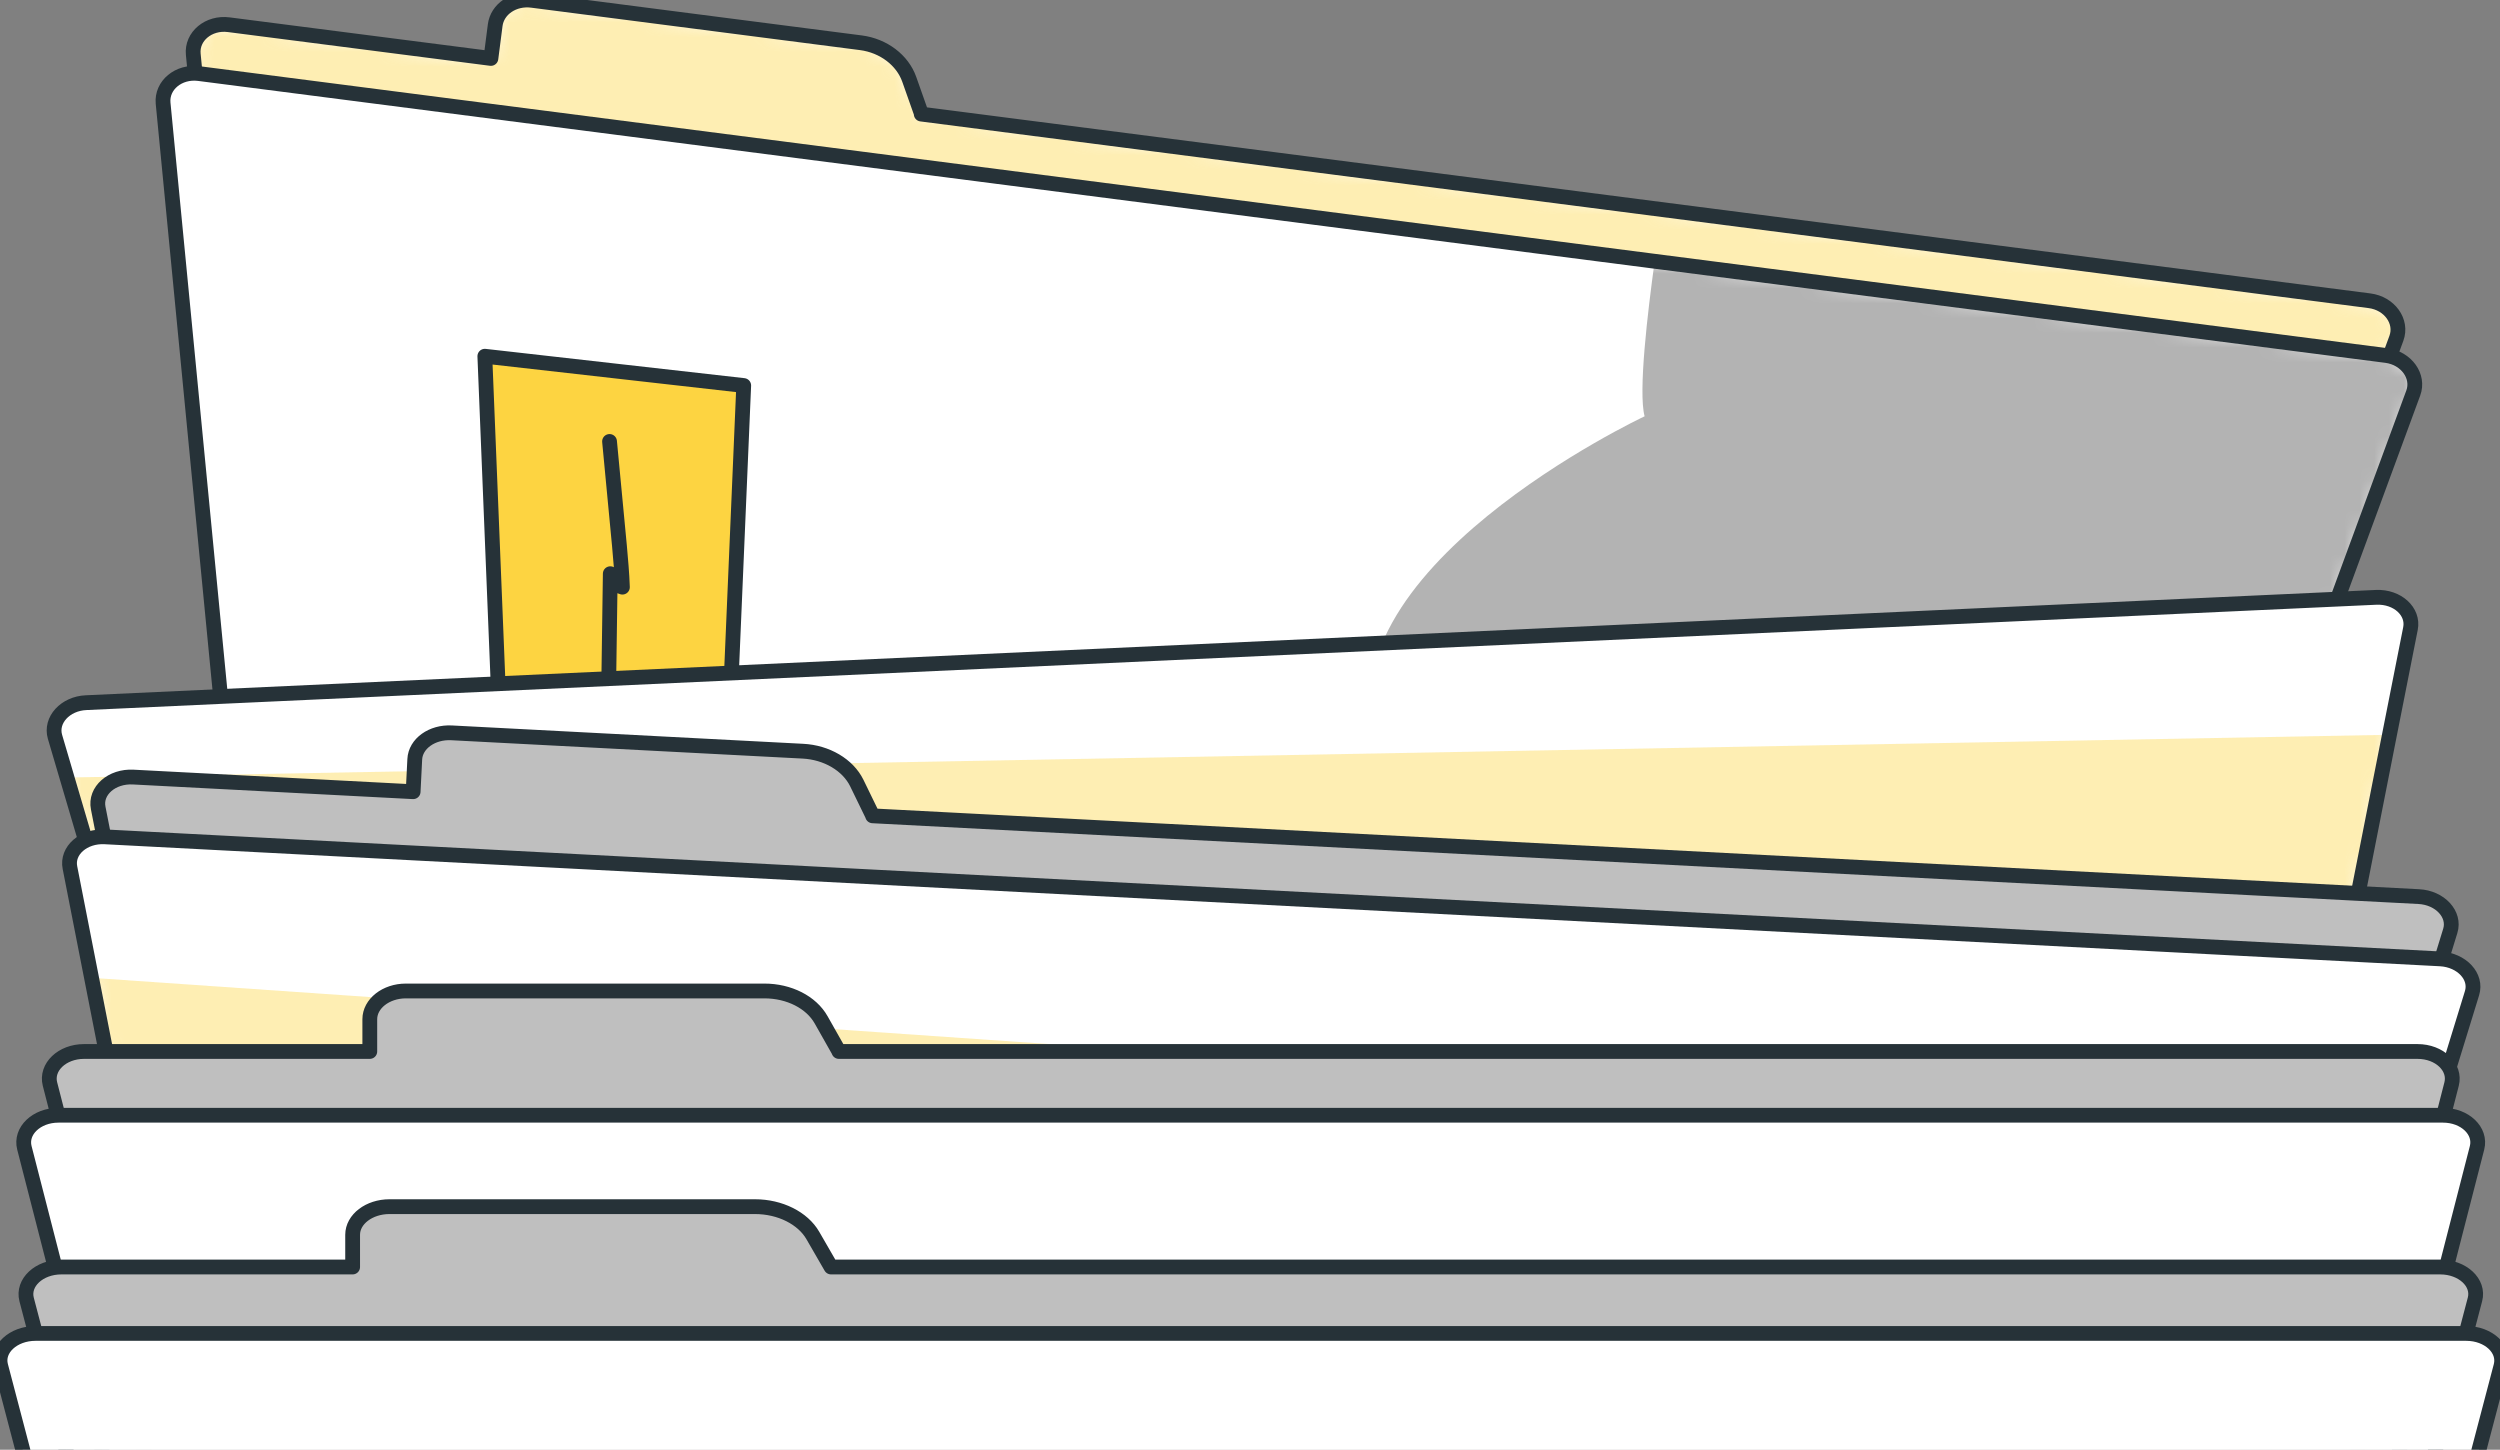 <?xml version="1.0" encoding="UTF-8"?> <svg xmlns="http://www.w3.org/2000/svg" width="169" height="98" viewBox="0 0 169 98" fill="none"><rect x="0" y="0" width="169" height="98" fill="#808080" stroke="none"/> <g clip-path="url(#clip0_537_6880)"> <path d="M62.295 7.712L61.465 5.362C61.005 4.061 59.725 3.092 58.205 2.892L35.965 0.022C34.725 -0.138 33.615 0.612 33.475 1.702L33.185 3.951L15.465 1.671C14.105 1.492 12.945 2.462 13.065 3.671L19.365 68.811L139.385 84.281L161.995 22.872C162.415 21.732 161.535 20.502 160.175 20.331L62.275 7.712H62.295Z" fill="white"></path> <mask id="mask0_537_6880" style="mask-type:luminance" maskUnits="userSpaceOnUse" x="13" y="0" width="150" height="85"> <path d="M62.295 7.712L61.465 5.362C61.005 4.061 59.725 3.092 58.205 2.892L35.965 0.022C34.725 -0.138 33.615 0.612 33.475 1.702L33.185 3.951L15.465 1.671C14.105 1.492 12.945 2.462 13.065 3.671L19.365 68.811L139.385 84.281L161.995 22.872C162.415 21.732 161.535 20.502 160.175 20.331L62.275 7.712H62.295Z" fill="white"></path> </mask> <g mask="url(#mask0_537_6880)"> <path opacity="0.4" d="M62.295 7.712L61.465 5.362C61.005 4.061 59.725 3.092 58.205 2.892L35.965 0.022C34.725 -0.138 33.615 0.612 33.475 1.702L33.185 3.951L15.465 1.671C14.105 1.492 12.945 2.462 13.065 3.671L19.365 68.811L139.385 84.281L161.995 22.872C162.415 21.732 161.535 20.502 160.175 20.331L62.275 7.712H62.295Z" fill="#FDD441"></path> </g> <path d="M62.295 7.712L61.465 5.362C61.005 4.061 59.725 3.092 58.205 2.892L35.965 0.022C34.725 -0.138 33.615 0.612 33.475 1.702L33.185 3.951L15.465 1.671C14.105 1.492 12.945 2.462 13.065 3.671L19.365 68.811L139.385 84.281L161.995 22.872C162.415 21.732 161.535 20.502 160.175 20.331L62.275 7.712H62.295Z" stroke="#263238" stroke-linecap="round" stroke-linejoin="round"></path> <path d="M163.135 26.572L142.665 82.162L141.085 86.442C140.465 88.122 138.575 89.142 136.575 88.882L20.915 73.982C18.915 73.722 17.345 72.252 17.175 70.472L11.025 6.972C10.915 5.762 12.075 4.802 13.435 4.972L111.855 17.662L161.315 24.032C162.675 24.212 163.555 25.442 163.135 26.572Z" fill="white"></path> <mask id="mask1_537_6880" style="mask-type:luminance" maskUnits="userSpaceOnUse" x="11" y="4" width="153" height="85"> <path d="M163.135 26.572L142.665 82.162L141.085 86.442C140.465 88.122 138.575 89.142 136.575 88.882L20.915 73.982C18.915 73.722 17.345 72.252 17.175 70.472L11.025 6.972C10.915 5.762 12.075 4.802 13.435 4.972L111.855 17.662L161.315 24.032C162.675 24.212 163.555 25.442 163.135 26.572Z" fill="white"></path> </mask> <g mask="url(#mask1_537_6880)"> <path opacity="0.3" d="M163.135 26.572L142.665 82.162C128.155 78.732 127.605 69.692 125.175 65.012C122.495 59.852 105.505 57.112 100.755 56.282C96.005 55.442 93.115 50.642 93.115 50.642C88.835 38.622 111.175 28.142 111.175 28.142C110.735 26.492 111.385 21.082 111.855 17.662L161.315 24.032C162.675 24.212 163.555 25.442 163.135 26.572Z" fill="black"></path> </g> <path d="M163.135 26.572L142.665 82.162L141.085 86.442C140.465 88.122 138.575 89.142 136.575 88.882L20.915 73.982C18.915 73.722 17.345 72.252 17.175 70.472L11.025 6.972C10.915 5.762 12.075 4.802 13.435 4.972L111.855 17.662L161.315 24.032C162.675 24.212 163.555 25.442 163.135 26.572Z" stroke="#263238" stroke-linecap="round" stroke-linejoin="round"></path> <path d="M32.775 24.081L34.365 63.371L48.605 65.221L50.275 26.061L32.775 24.081Z" fill="#FDD441" stroke="#263238" stroke-linecap="round" stroke-linejoin="round"></path> <path d="M41.465 60.492C41.905 59.122 41.515 57.602 40.775 56.382C40.035 55.162 38.945 54.172 37.885 53.212C39.535 54.162 41.375 54.762 43.265 54.982C43.245 52.932 41.295 51.512 39.555 50.442C40.335 50.132 41.255 50.202 41.975 50.622C42.035 49.992 41.765 49.332 41.265 48.932C41.485 49.122 41.825 48.822 41.815 48.542C41.805 48.252 41.605 48.022 41.465 47.772C41.145 47.202 41.145 46.502 41.155 45.842C41.185 43.492 41.225 41.142 41.255 38.782C41.315 39.212 41.655 39.582 42.075 39.692C42.045 38.762 41.955 37.832 41.875 36.902C41.655 34.552 41.425 32.192 41.205 29.842" stroke="#263238" stroke-linecap="round" stroke-linejoin="round"></path> <path d="M162.948 42.49L161.528 49.67L150.958 103.3C150.618 105.01 148.868 106.3 146.768 106.4L25.698 111.96C23.598 112.06 21.728 110.93 21.238 109.26L4.528 52.56L3.718 49.81C3.388 48.68 4.408 47.56 5.828 47.5L160.638 40.38C162.068 40.321 163.178 41.34 162.948 42.49Z" fill="white"></path> <mask id="mask2_537_6880" style="mask-type:luminance" maskUnits="userSpaceOnUse" x="3" y="40" width="160" height="72"> <path d="M162.948 42.49L161.528 49.67L150.958 103.3C150.618 105.01 148.868 106.3 146.768 106.4L25.698 111.96C23.598 112.06 21.728 110.93 21.238 109.26L4.528 52.56L3.718 49.81C3.388 48.68 4.408 47.56 5.828 47.5L160.638 40.38C162.068 40.321 163.178 41.34 162.948 42.49Z" fill="white"></path> </mask> <g mask="url(#mask2_537_6880)"> <path opacity="0.4" d="M161.528 49.671L150.958 103.301C150.618 105.011 148.868 106.301 146.768 106.401L25.698 111.961C23.598 112.061 21.728 110.931 21.238 109.261L4.528 52.561L161.528 49.671Z" fill="#FDD441"></path> </g> <path d="M162.948 42.49L161.528 49.67L150.958 103.3C150.618 105.01 148.868 106.3 146.768 106.4L25.698 111.96C23.598 112.06 21.728 110.93 21.238 109.26L4.528 52.56L3.718 49.81C3.388 48.68 4.408 47.56 5.828 47.5L160.638 40.38C162.068 40.321 163.178 41.34 162.948 42.49Z" stroke="#263238" stroke-linecap="round" stroke-linejoin="round"></path> <path d="M58.988 55.13L57.918 52.93C57.318 51.71 55.888 50.86 54.268 50.78L30.528 49.54C29.208 49.47 28.088 50.27 28.038 51.33L27.928 53.52L9.008 52.53C7.558 52.45 6.408 53.46 6.638 54.62L18.858 116.9L146.988 123.6L165.638 62.93C165.988 61.81 164.948 60.68 163.498 60.61L58.988 55.15V55.13Z" fill="#BFBFBF" stroke="#263238" stroke-linecap="round" stroke-linejoin="round"></path> <path d="M167.108 67.14L164.068 77.02L148.928 126.28C148.418 127.94 146.508 129.06 144.368 128.94L20.898 122.49C18.758 122.38 16.978 121.07 16.638 119.37L6.188 66.1L4.728 58.65C4.498 57.5 5.648 56.49 7.098 56.57L164.968 64.82C166.418 64.9 167.458 66.02 167.108 67.14Z" fill="white"></path> <mask id="mask3_537_6880" style="mask-type:luminance" maskUnits="userSpaceOnUse" x="4" y="56" width="164" height="73"> <path d="M167.108 67.14L164.068 77.02L148.928 126.28C148.418 127.94 146.508 129.06 144.368 128.94L20.898 122.49C18.758 122.38 16.978 121.07 16.638 119.37L6.188 66.1L4.728 58.65C4.498 57.5 5.648 56.49 7.098 56.57L164.968 64.82C166.418 64.9 167.458 66.02 167.108 67.14Z" fill="white"></path> </mask> <g mask="url(#mask3_537_6880)"> <path opacity="0.4" d="M164.068 77.02L148.928 126.28C148.418 127.94 146.508 129.06 144.368 128.94L20.898 122.49C18.758 122.38 16.978 121.07 16.638 119.37L6.188 66.1L164.068 77.02Z" fill="#FDD441"></path> </g> <path d="M167.108 67.14L164.068 77.02L148.928 126.28C148.418 127.94 146.508 129.06 144.368 128.94L20.898 122.49C18.758 122.38 16.978 121.07 16.638 119.37L6.188 66.1L4.728 58.65C4.498 57.5 5.648 56.49 7.098 56.57L164.968 64.82C166.418 64.9 167.458 66.02 167.108 67.14Z" stroke="#263238" stroke-linecap="round" stroke-linejoin="round"></path> <path d="M56.718 71.08L55.508 68.94C54.838 67.75 53.338 66.99 51.678 66.99H27.438C26.088 66.99 24.998 67.85 24.998 68.9V71.08H5.678C4.198 71.08 3.088 72.14 3.378 73.28L19.138 134.65H149.968L165.728 73.28C166.018 72.14 164.908 71.08 163.428 71.08H56.708H56.718Z" fill="#BFBFBF" stroke="#263238" stroke-linecap="round" stroke-linejoin="round"></path> <path d="M147.588 140.31H21.518C19.328 140.31 17.448 139.1 17.018 137.42L1.648 77.59C1.358 76.45 2.468 75.39 3.948 75.39H165.148C166.628 75.39 167.738 76.45 167.448 77.59L152.078 137.42C151.648 139.1 149.768 140.31 147.578 140.31H147.588Z" fill="white" stroke="#263238" stroke-linecap="round" stroke-linejoin="round"></path> <path d="M56.178 85.65L54.948 83.52C54.268 82.34 52.728 81.57 51.038 81.57H26.328C24.958 81.57 23.838 82.42 23.838 83.47V85.65H4.148C2.638 85.65 1.508 86.71 1.798 87.84L17.868 149.02H151.238L167.308 87.84C167.608 86.71 166.468 85.65 164.958 85.65H56.178Z" fill="#BFBFBF" stroke="#263238" stroke-linecap="round" stroke-linejoin="round"></path> <path d="M148.808 154.85H20.298C18.068 154.85 16.148 153.65 15.708 151.97L0.048 92.33C-0.252 91.2 0.888 90.14 2.398 90.14H166.718C168.228 90.14 169.358 91.2 169.068 92.33L153.408 151.97C152.968 153.64 151.048 154.85 148.818 154.85H148.808Z" fill="white" stroke="#263238" stroke-linecap="round" stroke-linejoin="round"></path> </g> <defs> <clipPath id="clip0_537_6880"> <rect width="169" height="98" fill="white"></rect> </clipPath> </defs> </svg> 